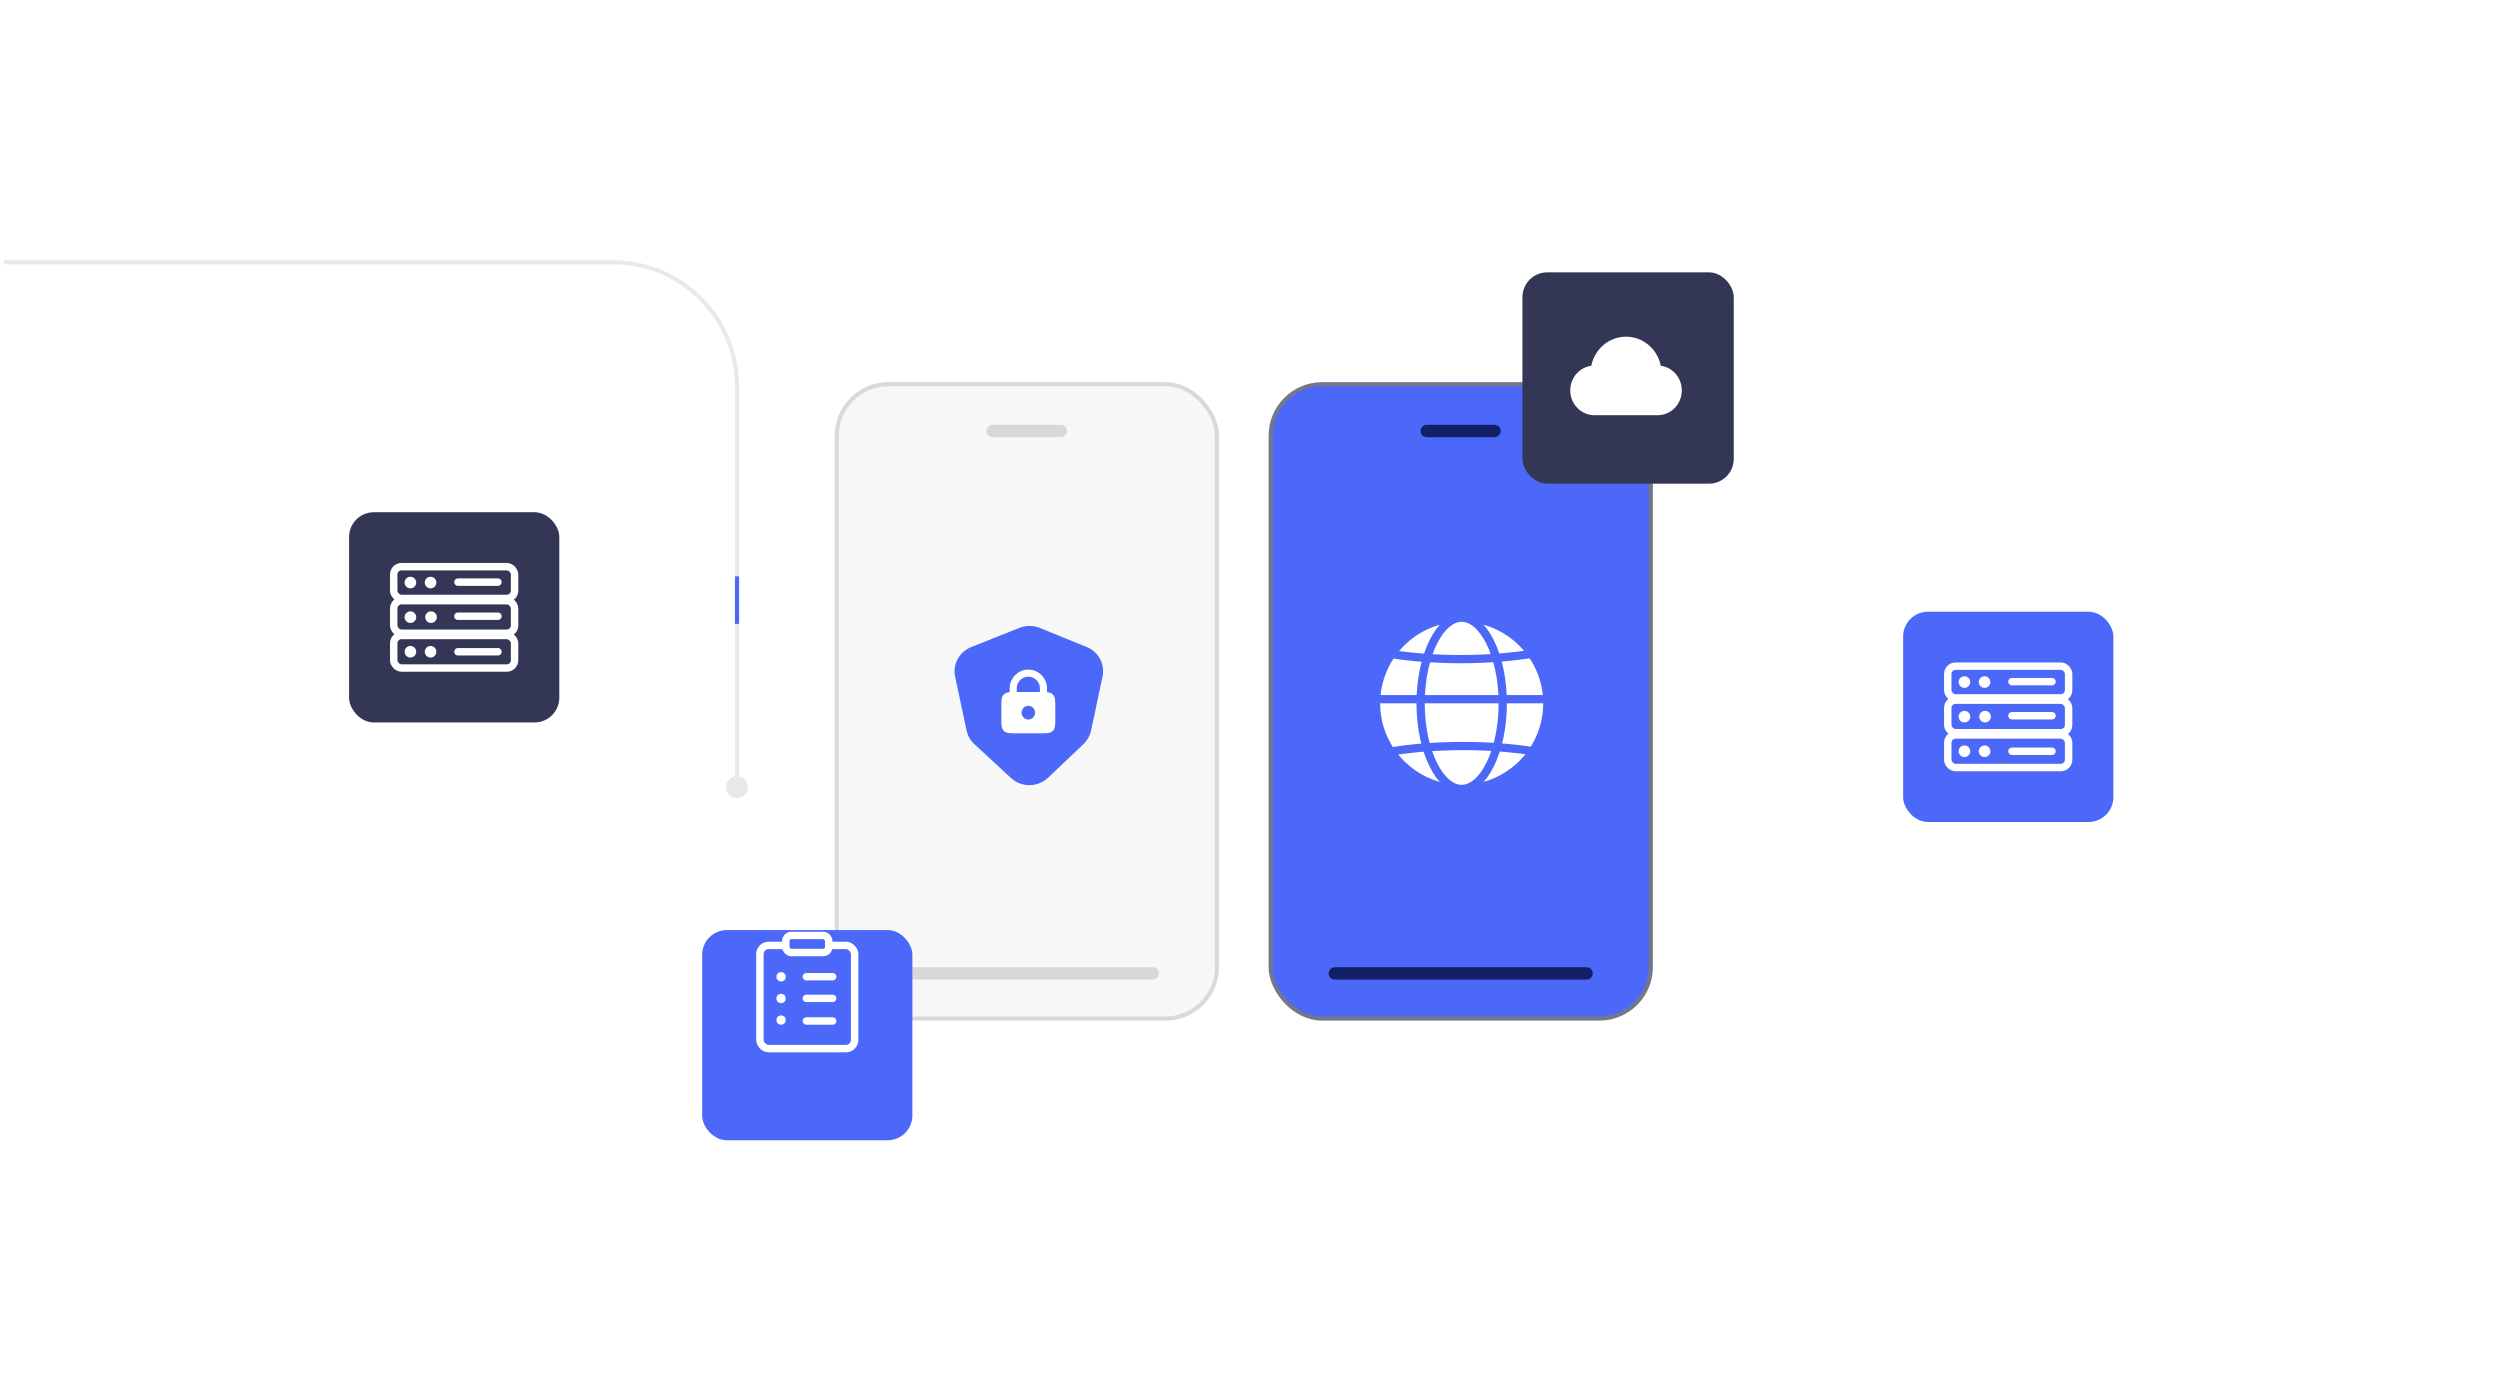 <svg width="605" height="333" viewBox="0 0 605 333" fill="none" xmlns="http://www.w3.org/2000/svg">
<rect x="307.5" y="92.978" width="92" height="153.511" rx="12.453" fill="#4B68F9" stroke="#76768B"/>
<line x1="323.023" y1="235.562" x2="383.955" y2="235.562" stroke="#132067" stroke-width="3" stroke-linecap="round"/>
<line x1="345.273" y1="104.294" x2="361.678" y2="104.294" stroke="#132067" stroke-width="3" stroke-linecap="round"/>
<rect x="202.5" y="92.978" width="92" height="153.511" rx="12.453" fill="#F7F7F7" stroke="#D9D9D9"/>
<line x1="218.023" y1="235.562" x2="278.955" y2="235.562" stroke="#D8D8D8" stroke-width="3" stroke-linecap="round"/>
<line x1="240.273" y1="104.294" x2="256.678" y2="104.294" stroke="#D8D8D8" stroke-width="3" stroke-linecap="round"/>
<g filter="url(#filter0_d_7001_15073)">
<rect x="169.922" y="215.073" width="50.875" height="50.875" rx="6" fill="#4B68F9"/>
</g>
<rect x="460.559" y="148.038" width="50.879" height="50.879" rx="6" fill="#4B68F9"/>
<rect x="84.473" y="123.96" width="50.879" height="50.879" rx="6" fill="#333755"/>
<rect x="368.43" y="65.907" width="51.141" height="51.141" rx="6" fill="#333755"/>
<circle cx="353.727" cy="170.205" r="20.727" fill="white" stroke="#4B68F9" stroke-width="2"/>
<path d="M353.728 149.478C356.169 149.478 358.644 151.468 360.568 155.291C362.464 159.056 363.666 164.328 363.666 170.205C363.666 176.082 362.464 181.353 360.568 185.118C358.644 188.941 356.169 190.932 353.728 190.932C351.286 190.932 348.81 188.941 346.886 185.118C344.99 181.353 343.789 176.082 343.789 170.205C343.789 164.328 344.99 159.056 346.886 155.291C348.81 151.468 351.286 149.478 353.728 149.478Z" fill="white" stroke="#4B68F9" stroke-width="2"/>
<path d="M370.789 158.2C365.606 159.035 359.713 159.507 353.463 159.507C347.405 159.507 341.682 159.064 336.615 158.275" stroke="#4B68F9" stroke-width="2"/>
<path d="M336.418 181.885C341.662 181.024 347.644 180.536 353.995 180.536C360.201 180.536 366.056 181.002 371.214 181.827" stroke="#4B68F9" stroke-width="2"/>
<line x1="332.742" y1="169.205" x2="374.709" y2="169.205" stroke="#4B68F9" stroke-width="2"/>
<rect x="471.357" y="161.215" width="29.247" height="7.686" rx="1.883" stroke="white" stroke-width="1.8"/>
<rect x="471.357" y="169.442" width="29.247" height="7.881" rx="1.883" stroke="white" stroke-width="1.8"/>
<rect x="471.357" y="177.861" width="29.247" height="7.881" rx="1.883" stroke="white" stroke-width="1.8"/>
<circle cx="475.397" cy="165.058" r="1.405" fill="white"/>
<circle cx="480.272" cy="165.058" r="1.405" fill="white"/>
<circle cx="475.397" cy="173.433" r="1.405" fill="white"/>
<circle cx="480.382" cy="173.433" r="1.405" fill="white"/>
<circle cx="475.397" cy="181.801" r="1.405" fill="white"/>
<circle cx="480.272" cy="181.801" r="1.405" fill="white"/>
<line x1="486.9" y1="181.805" x2="496.58" y2="181.805" stroke="white" stroke-width="1.8" stroke-linecap="round"/>
<line x1="486.9" y1="173.207" x2="496.58" y2="173.207" stroke="white" stroke-width="1.8" stroke-linecap="round"/>
<line x1="486.9" y1="164.953" x2="496.58" y2="164.953" stroke="white" stroke-width="1.8" stroke-linecap="round"/>
<rect x="95.279" y="137.137" width="29.247" height="7.686" rx="1.883" stroke="white" stroke-width="1.8"/>
<rect x="95.279" y="145.364" width="29.247" height="7.881" rx="1.883" stroke="white" stroke-width="1.8"/>
<rect x="95.279" y="153.783" width="29.247" height="7.881" rx="1.883" stroke="white" stroke-width="1.8"/>
<circle cx="99.319" cy="140.979" r="1.405" fill="white"/>
<circle cx="104.194" cy="140.979" r="1.405" fill="white"/>
<circle cx="99.319" cy="149.354" r="1.405" fill="white"/>
<circle cx="104.304" cy="149.354" r="1.405" fill="white"/>
<circle cx="99.319" cy="157.723" r="1.405" fill="white"/>
<circle cx="104.194" cy="157.723" r="1.405" fill="white"/>
<line x1="110.822" y1="157.726" x2="120.501" y2="157.726" stroke="white" stroke-width="1.8" stroke-linecap="round"/>
<line x1="110.822" y1="149.129" x2="120.501" y2="149.129" stroke="white" stroke-width="1.8" stroke-linecap="round"/>
<line x1="110.822" y1="140.875" x2="120.501" y2="140.875" stroke="white" stroke-width="1.8" stroke-linecap="round"/>
<path d="M401.91 88.522C401.101 84.457 397.605 81.478 393.5 81.478C389.395 81.478 385.899 84.457 385.09 88.522C382.223 88.9 380 91.426 380 94.475C380 97.785 382.618 100.478 385.837 100.478H401.163C404.382 100.478 407 97.785 407 94.475C407 91.426 404.777 88.9 401.91 88.522Z" fill="white"/>
<path d="M246.692 151.947C248.277 151.315 250.054 151.321 251.635 151.964L262.967 156.572C265.836 157.738 267.453 160.728 266.822 163.698L264.03 176.822C263.767 178.059 263.131 179.191 262.203 180.071L253.631 188.211C251.138 190.578 247.175 190.604 244.65 188.27L235.8 180.087C234.839 179.199 234.18 178.045 233.911 176.78L231.136 163.734C230.501 160.747 232.14 157.743 235.034 156.59L246.692 151.947Z" fill="#4B68F9"/>
<path d="M242.754 171.098C242.754 169.586 242.754 168.83 243.224 168.361C243.693 167.891 244.449 167.891 245.961 167.891H251.746C253.258 167.891 254.014 167.891 254.483 168.361C254.953 168.83 254.953 169.586 254.953 171.098V173.828C254.953 175.34 254.953 176.096 254.483 176.566C254.014 177.036 253.258 177.036 251.746 177.036H245.961C244.449 177.036 243.693 177.036 243.224 176.566C242.754 176.096 242.754 175.34 242.754 173.828V171.098Z" fill="white" stroke="white" stroke-width="0.857"/>
<path d="M252.515 167.891V166.563C252.515 164.542 250.876 162.903 248.855 162.903V162.903C246.834 162.903 245.195 164.542 245.195 166.563V167.891" stroke="white" stroke-width="1.714" stroke-linecap="round"/>
<ellipse cx="248.857" cy="172.464" rx="1.627" ry="1.663" fill="#4B68F9"/>
<path opacity="0.1" d="M181.026 190.478C181.026 189.005 179.832 187.811 178.359 187.811C176.887 187.811 175.693 189.005 175.693 190.478C175.693 191.95 176.887 193.144 178.359 193.144C179.832 193.144 181.026 191.95 181.026 190.478ZM148.359 63.477L148.359 63.977L148.359 63.477ZM178.359 190.478L178.859 190.478L178.859 93.478L178.359 93.478L177.859 93.478L177.859 190.478L178.359 190.478ZM148.359 63.477L148.359 62.977L0.889 62.977L0.889 63.477L0.889 63.977L148.359 63.977L148.359 63.477ZM178.359 93.478L178.859 93.478C178.859 76.633 165.204 62.977 148.359 62.977L148.359 63.477L148.359 63.977C164.652 63.977 177.859 77.185 177.859 93.478L178.359 93.478Z" fill="#241837"/>
<path d="M178.359 139.478L178.359 150.978" stroke="#4B68F9"/>
<rect x="183.899" y="228.794" width="22.923" height="24.97" rx="2.101" stroke="white" stroke-width="1.798"/>
<circle cx="189.022" cy="236.388" r="1.124" fill="white"/>
<circle cx="189.022" cy="241.634" r="1.124" fill="white"/>
<circle cx="189.022" cy="246.859" r="1.124" fill="white"/>
<line x1="195.133" y1="236.362" x2="201.502" y2="236.362" stroke="white" stroke-width="1.798" stroke-linecap="round"/>
<line x1="195.133" y1="241.608" x2="201.502" y2="241.608" stroke="white" stroke-width="1.798" stroke-linecap="round"/>
<line x1="195.133" y1="247.084" x2="201.502" y2="247.084" stroke="white" stroke-width="1.798" stroke-linecap="round"/>
<rect x="190.165" y="226.376" width="10.386" height="4.135" rx="1.348" fill="#4B68F9" stroke="white" stroke-width="1.798"/>
<defs>
<filter id="filter0_d_7001_15073" x="149.922" y="205.073" width="90.875" height="90.875" filterUnits="userSpaceOnUse" color-interpolation-filters="sRGB">
<feFlood flood-opacity="0" result="BackgroundImageFix"/>
<feColorMatrix in="SourceAlpha" type="matrix" values="0 0 0 0 0 0 0 0 0 0 0 0 0 0 0 0 0 0 127 0" result="hardAlpha"/>
<feOffset dy="10"/>
<feGaussianBlur stdDeviation="10"/>
<feComposite in2="hardAlpha" operator="out"/>
<feColorMatrix type="matrix" values="0 0 0 0 0 0 0 0 0 0 0 0 0 0 0 0 0 0 0.1 0"/>
<feBlend mode="normal" in2="BackgroundImageFix" result="effect1_dropShadow_7001_15073"/>
<feBlend mode="normal" in="SourceGraphic" in2="effect1_dropShadow_7001_15073" result="shape"/>
</filter>
</defs>
</svg>
